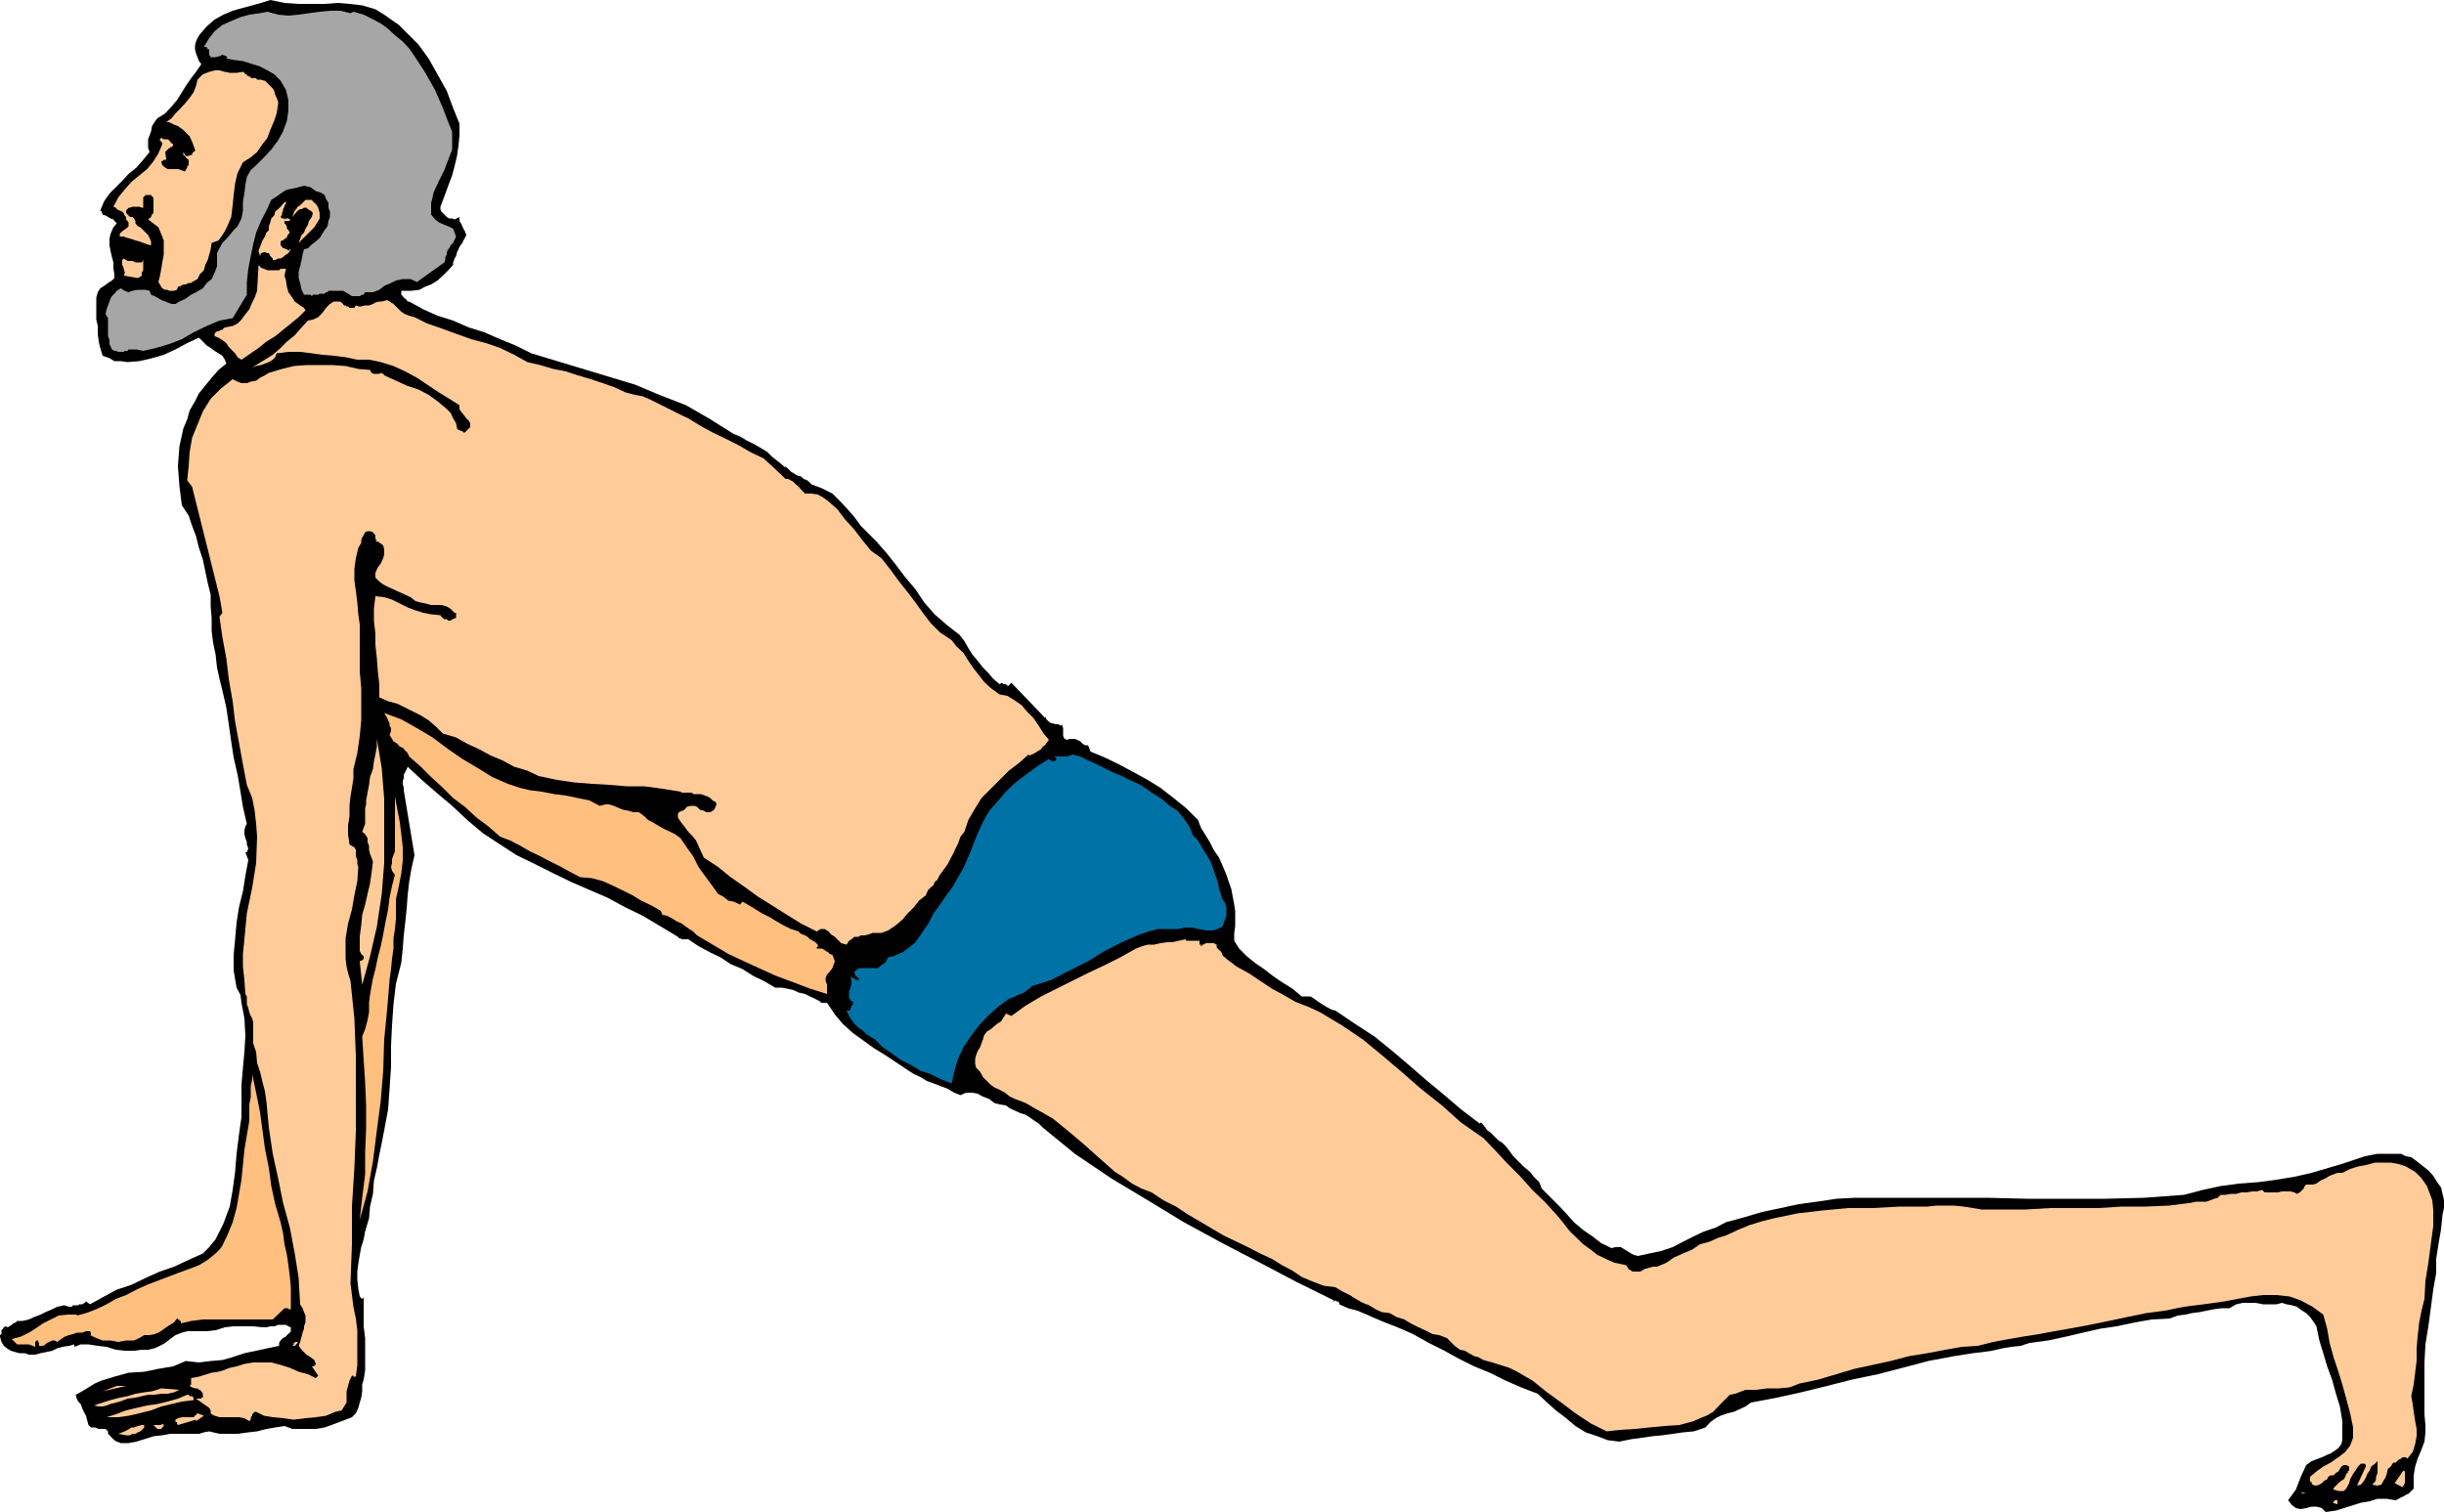 <svg height="297.024" viewBox="0 0 360 222.768" width="480" xmlns="http://www.w3.org/2000/svg"><path style="fill:#000" d="m172.934 310.929 1.296.792 1.008.72 1.152.792.936.936 1.944 1.944 1.512 2.088 1.296 2.304 1.368 2.448.936 2.52.936 2.304v1.728l-.144 1.512-.216 1.512-.36 1.512-.36 1.368-.576 1.512-.576 1.584-.576 1.512v.36l.144.36.216.216.36.36.216.216.36.216h.432l.36.144.72-.36v.576l.216.36.216.432.144.36.216.36.216.576-.216.432-.216.36-.144.36-.432.576-.144.36-.216.432-.144.576-.216.36-.216.576v.36l-.72.792-.792.792-.792.72-.936.576-.936.36-.792.432-1.152.144h-1.512v.576l.216.216.144.216.216.144.216.216.144.216h.216l2.088 1.152 2.088.936 2.304.72 2.304 1.008 2.304.72 2.304 1.008 2.304.936 2.304 1.152 3.816 1.152 3.816 1.152 3.816 1.152 3.816 1.152 3.6 1.512 3.888 1.512 3.384 1.944 3.672 2.304.936.36.936.576 1.152.576 1.008.576.936.576.72.72 1.008.792.936.792v-.216l.36.36.432.432.576.36.36.216.576.144.36.36.576.216.576.576 1.512.576 1.584.792 1.152 1.152 1.08 1.152 1.008 1.152.936 1.296 1.152 1.152 1.152 1.152 1.512 1.728 1.368 1.728 1.296 1.728 1.584 1.872 1.296 1.944 1.512 1.728 1.728 1.512 1.944 1.512.72.936.576 1.008.576.936.792.936.792 1.008.72.72.792.936.936.792.36-.216.216.216h.36l.216.216h.216l.144-.216.216-.216 4.968 5.184v-.216l.216.432.144.144.216.216.36.216h.216l.36.144h.432l.36.216.216-.216v.216l.144.36v1.152l.216.432.36.144.36-.144h.792l.36.144.432.216.36.36.36.216h.432l.36.936 2.088.864 2.088 1.008 2.16 1.152 2.088 1.152 1.872 1.152 1.944 1.512 1.872 1.512 1.728 1.728.432 1.152.72 1.152.576.936.576 1.152.792 1.152.504 1.152.576 1.368.36 1.08.36 1.008.216 1.152.216 1.152.144.936v2.304l-.144.936v1.152l.72 1.152 1.152 1.152 1.152.936 1.368.936 1.296 1.008 1.368.936 1.512.936 1.368 1.152h1.296l.576.36.576.432.576.36.576.36.792.432.576.144 2.88 1.944 2.88 1.872 2.664 2.16 2.448 2.088 2.664 2.304 2.52 2.088 2.448 2.088 2.736 2.088.144-.144.216.144.36.432.432.576.504.36.576.576.576.576.576.36.432.432.576.72.576.792.72.72.792.792.936.792.576.72.792.792.36.936 1.152 1.152 1.368 1.368 1.08 1.152 1.152 1.296 1.368 1.152 1.368.936 1.296 1.008 1.512.72.576-.144h.792l.576.36.36.216.576.36.432.216.576.144 1.656-.36 1.728-.36 1.728-.576 1.512-.792 1.584-.792 1.512-.72 1.728-.576 1.512-.792 2.664-.72 2.664-.792 2.736-.576 2.664-.576 2.664-.36 2.88-.432 2.664-.144h19.656l5.76.144h11.448l5.76-.144 5.904-.432 2.736-.72 2.664-.576 2.664-.36 2.88-.216 2.664-.36 2.664-.432 2.52-.576 2.448-.72 1.944-.576 1.728-.576 1.728-.576 1.872-.36h3.456l.72.36.792.144.792.576.72.576 1.008.792.72.792.576.936.576.792.216.936.216.936v1.152l-.216.936-.216 2.16-.36 2.088-.36 2.304v2.088l-.432 2.448-.36 2.736-.36 2.664-.432 2.664-.144 2.664v7.632l.144 1.584v1.08l-.144 1.368-.432 1.152-.576 1.368-.36 1.152-.216 1.296v1.944l-.36.36-.36.36-.432.216-.36.216-.36.144-.36.216-.432.216-1.296-.216h-1.368l-1.152.36-1.296.216-1.152.36-1.368.432-1.152.36-1.512.216-.576-.576-.792-.216h-.72l-.792.216-.792.144-.72-.144-.576-.432-.576-.72.576-.792.576-.792.36-.936.36-.936.432-.936.36-.792.792-.576.936-.36.576-.216.792-.36.504-.216.576-.36.576-.432.432-.576.144-.576v-2.808l-.36-2.16-.576-1.872-.576-2.088-.72-1.944-.576-1.944-.576-1.872-.432-2.088-.36-.576-.576-.792-.576-.576-.576-.36-.792-.576-.72-.216-.792-.144-.72-.216-.792.216h-1.944l-1.152-.216h-1.872l-.936.216-1.008.576h-1.152l-1.08.144-1.152.216-1.008.216-1.152.144-.936.216-1.152.144-1.152.432-2.664.144-2.448.432-2.736.576-2.448.36-2.52.576-2.448.576-2.664.576-2.736.36-1.296.432-1.368.144-1.296.216-1.584.36-1.512.216-1.296.144-1.368.216-1.368.216-3.816.72-3.816 1.008-3.6.936-3.816.792-3.672.936-3.816.936-3.6.792-3.816.72-.792.576-.936.432-.792.36-.936.216-1.008.36-.72.36-.792.576-.72.792-1.728.576-1.584.144-1.512.216-1.512.216-1.512.144-1.512.216-1.584.216-1.728.36-1.728-.216-1.512-.576-1.728-.576-1.512-.936-1.368-1.152-1.512-1.152-1.296-1.152-1.368-1.296-2.448-.936-2.304-1.008-2.304-1.152-2.304-.936-2.304-1.152-2.088-1.152-2.304-1.152-2.304-1.296-1.296-.576-1.368-.576-1.512-.576-1.368-.576-1.296-.576-1.368-.576-1.368-.36-1.296-.576v-.216l-.216-.216h-.216l-.144-.144-.216.144h-.36.216l.144-.144-5.544-2.736-5.328-2.808-5.544-2.88-5.688-3.096-5.328-3.24-5.4-3.24-5.328-3.6-4.752-3.888-.576-.576-.576-.36-.792-.576-.576-.36-.72-.216-.792-.36-.792-.36-.576-.432-.936-.144-.792-.216-.72-.576-.936-.36-.792-.432-.792-.144h-.936l-.792.36-.936-.36-.936-.576-1.152-.432-.936-.36-1.008-.36-.936-.576-.936-.432-.792-.504-1.728-1.152-1.728-1.152-1.656-1.008-1.584-1.152-1.512-1.08-1.512-1.368-1.152-1.368-1.152-1.728h-.936v-.144l-.792-.432-.792-.36-.72-.36-.936-.216-.792-.36-.936-.216-.792-.144h-.936l-1.728-1.008-1.512-.72-1.584-1.008-1.728-.72-1.512-1.008-1.512-.72-1.728-.936-1.512-1.008h-.936l-.216-.144h-.216l-.144-.216-2.52-1.512-2.664-1.584-2.664-1.296-2.52-1.368-2.664-1.152-2.664-1.152-2.664-1.296-2.736-1.368-2.664-1.296-2.448-1.584-2.52-1.656-2.304-1.944-2.232-2.088-2.304-1.944-2.16-1.872-2.088-1.944-.144.36-.216.432-.216.36v.576l-.144.36v.432l.144.576v.36l1.584 9.576-.432 1.872-.36 2.088-.216 1.944-.144 1.944-.216 2.088-.216 1.872-.144 1.944-.216 2.088-.792 3.096-.36 3.024-.216 3.096-.144 3.024v3.096l-.216 3.24-.216 3.024-.576 3.096-.36 1.872-.36 1.728-.36 1.944-.432 1.872-.144 1.944-.432 1.872-.144 1.728-.576 1.944-.216 1.152-.36 1.152-.216 1.152-.216 1.296-.144 1.152v1.152l.144 1.368.216 1.152.36.36.216-.216v4.248l.216 1.728v4.752l-.216 1.368-.216.72v1.008l-.144.936-.216.72-.216.792-.36.792-.576.576-.936.36-.936.36-1.152.432-1.008.36-1.296.216h-3.456l-1.152-.432-1.368.216-1.296.216-1.368.36-1.296.144-1.584.216h-2.664l-1.512-.36-.792.144-.72.216h-4.248l-1.152.216-1.296.144-1.368.432-1.152.36-1.152.216h-1.152l-.576-.216-.36-.216-.36-.36-.576-.576v-.36l-.36-.36h-1.008l-.576-.216h-.576l-.36-.36-.216-.792-.144-.576-.216-.36-.216-.432-.144-.36-.216-.576-.36-.36-.216-.432-.144-.576.936-.504.936-.576.936-.576 1.008-.432 1.872-.576 2.088-.576 2.304-.144 2.088-.432 2.16-.36 1.872-.792 1.944.216 1.728-.216 1.728-.144 1.512-.432 1.728-.576 1.728-.36 1.656-.36 1.728-.36v-.432l.216-.36.36-.36.432-.216.144-.216.432-.36.144-.216v-.576l-.36-.144-.36-.216h-1.152l-.576.216h-.576l-.576.144h-.576l-1.368-.144h-2.88l-1.296.144-1.368.432-1.296.144h-2.88l-.792.216-.936.36-.792.576-.72.576-.792.432-.792.36-.936.216h-.936l-1.152.144h-1.368l-1.296-.144-1.368-.432-1.296-.144-1.368-.216h-1.152l-.936.36v-.36l-.792.216-.936.144-.792.216-.72.36-1.008.216-.72.144-.792.216h-.936l-.576-.216h-.792l-.576-.144-.72-.216-.576-.36-.432-.36-.36-.576-.216-.792v-.216l.216-.144v-.576l.216-.216.144-.216.216-.144.36.144.216-.144.36-.216.216-.216.36-.144.216-.216h.792l.936-.216.792-.36.936-.36.72-.36 1.008-.432.72-.36 1.008-.216.72.216h.432l.144-.216h.792l.144-.144h.432l.36-.216.216-.216.576.432 2.088-1.152 1.872-1.008 2.16-.72 2.088-1.008 2.088-.936 2.088-.72 2.16-1.008 2.088-.936.936-.936.936-1.152.576-1.152.576-1.152.936-2.52.432-2.448.36-2.664.216-2.664.36-2.88.36-2.52V469.4l.216-2.52.216-2.304.144-2.448-.144-2.52-.216-1.152-.216-1.152-.144-1.152-.576-1.08-.432-2.52v-2.304l.216-2.304.216-2.448.36-2.304.576-2.304.36-2.304.432-2.304-.432-1.152h.216l.216-.576-.216-.576v-.36l-.216-.576-.144-.576v-.576l.144-.576.216-.36-.576-2.52-.36-2.232-.432-2.52-.576-2.52-.36-2.376-.36-2.52-.36-2.448-.576-2.52-.432-1.728-.36-1.656-.216-1.944-.36-1.728-.216-1.728v-1.872l-.144-1.728v-1.728l-.432-1.728-.36-1.728-.36-1.728-.576-1.728-.432-1.728-.576-1.512-.504-1.512-1.008-1.512-.36-2.88-.216-2.88.216-2.88.576-2.664.576-1.368.36-1.296.792-1.368.576-1.152.936-1.152.936-1.152 1.008-1.152 1.152-.936-.216-.576-.36-.576-.576-.36-.576-.36-.576-.432-.576-.36-.576-.576-.576-.576-1.728.792-1.728.936-1.728.792-1.728.504-1.872.432-1.728.144-1.008-.144h-.936l-.72-.432-1.008-.36-.36-1.152-.216-.936-.144-1.152v-1.152l-.216-.936v-3.239l.216-.792.36-.576.576-.36.576-.432.576-.36.36-.36v-.576l-.144-.792v-.936l-.216-.792-.216-.936-.144-.792v-.936l.144-.72.432-1.008.504-.576-.36-.36-.144-.216-.432-.144-.36-.216-.36-.216-.432-.144-.144-.432-.216-.144.576-1.368.792-1.152.936-.936.936-.936.936-1.008 1.152-.936 1.008-1.152.936-1.152-.216-.576v-1.297l.216-.576.216-.576.144-.792.36-.576.432-.576 1.152-.72.936-1.008.792-.936.72-1.152.576-.936.792-1.152.72-.936.792-1.152-.36-.432-.216-.576-.216-.576-.144-.576v-.576l.144-.576.216-.504.36-.576 1.008-1.152 1.152-1.008 1.296-.72 1.368-.576 1.512-.432 1.368-.36 1.296-.36 1.368-.432 2.088.432 2.088.144h3.816l1.944-.144 1.728.144 1.872.216z" transform="translate(-117.638 -309.56)"/><path style="fill:#a6a6a6" d="m169.262 311.505.432-.216 1.512.432 1.152.576 1.368.72 1.08.792 1.008.936 1.152.936.936 1.008.792 1.152 1.512 2.304 1.512 2.664 1.152 2.664.936 2.448.432 1.008v2.664l-.576 1.512-.576 1.512-.792 1.584-.792 1.728-.144.72-.216.792v1.728l.576.72.576.432.792.36.576.216.72.36.216.576.216.576-.432.936-.36.36-.216.432-.144.144-.216.432v.36l-.216.36v.432l-.144.36-4.032 2.88-.936-.432h-1.152l-1.008.216-.72.36-1.008.432-.72.576-.936.36h-1.152l-.216.36h-.216l-.36.216h-1.152l-.36-.216-.216-.144-.36-.216-.36-.216h-2.16l-.144.216h-.216l-.216.216h-.72l-.216.144h-.792l-.144.216-.216-.216h-.936l-.36-.72-.216-1.008-.216-.72v-.936l.216-.792.216-.936.144-.792.216-.792.576-.144.576-.576.576-.432.576-.504.36-.576.36-.576.432-.576.144-.792.216-.576v-.792l-.216-.576v-.72l-.36-.576-.216-.576-.576-.36-.72-.216-.792-.576-.936-.216-.792.216-.936.216-.792.144-.72.432-.792.576-.792.504-.72 1.584-.792 1.512-.72 1.728-.432 1.728-.36 1.728-.36 1.872-.216 1.944v1.872l-2.088 3.456-1.944.36-1.872.792-1.944.936-1.728 1.008-1.872.72-1.944.576-.936.216-.936.216-1.008-.216h-1.152l-.144.216h-.432l-.144.144h-.792l-.36-.144h-.216l-.36-.216-.36-.792v-.576l-.216-.576v-2.664l-.36-.576.144-.72.216-.576.216-.576.144-.432.216-.36.36-.36.36-.432.576-.36.576.36.576.216.576-.216.792-.144h1.152l.576.144.216.576.504.216.432.216.576.36.576.216.36.144.576.216h.576l.576-.36.936-.432.792-.576.72-.36 1.008-.576.576-.792.72-.576.432-.936.36-.936v-1.944l.36-.72.432-.792.576-.576.504-.576.576-.72.576-.576.576-1.152.216-1.152v-1.368l.216-1.152.144-1.296.216-1.152.576-1.008.792-.72 1.152-1.152 1.08-1.152 1.008-1.368.72-1.296.576-1.584.216-1.512v-1.512l-.36-1.512-.792-1.368-.936-.936-1.008-.576-1.08-.576-1.152-.36-1.368-.432-1.152-.144-1.296-.216.144-.216-.144-.144-.576-.216-.432.216-.576.144h-.72l-.216-.36v-.792h-.216v-.144h-.144v-.216h-.432l.792-1.296.792-1.008 1.152-.936 1.296-.576 1.368-.576 1.296-.36 1.584-.216 1.08-.216 1.584.432 1.512.144 1.512-.144 1.512-.216 1.584-.216 1.512-.144h1.512z" transform="translate(-117.638 -309.56)"/><path style="fill:#0072a5" d="m285.326 425.049 1.152.72 1.152.792 1.152.72 1.152 1.008 1.152.72.936 1.152.792 1.152.576 1.368.72.72.576 1.008.576.936.576.936.432 1.008.36 1.152.36.936.216 1.152.216.576.144.576.144.36.36.576.216.576v1.296l-.216.576-.216.576-.144.432-.288.144-.432.216-.72.216h-1.008l-1.152-.216-.936-.216h-1.152l-.72.216h-3.096l-1.368.36-1.296.432-2.664 1.152-2.52 1.296-2.448 1.512-2.736 1.368-2.664 1.368-2.88.936-.36.36-.36.216-.36.36-.576.216-.432.144-.36.216-.576.216-.36.144-1.584 1.152-1.512 1.368-1.296 1.368-1.152 1.512-1.152 1.728-.792 1.728-.576 1.872-.36 1.728-1.512-.576-1.584-.792-1.512-.504-1.296-.792-1.584-.792-1.296-.936-1.368-.936-1.152-1.152-.72-.432-.576-.36-.576-.576-.576-.36-.576-.576-.432-.576-.36-.576-.36-.792h.36l.216-.144v-.216l.144-.216v-.144l.216-.216v-.36l-.36-.216-.216-.36v-.936l.216-.576.144-.576v-.432l-.144-.576h.144l.216.216h.216l.144.216h.576l-.144-.216-.216-.216-.216-.144v-.216l-.144-.216v-.144l.144-.216.576-.36h2.736l.504-.432.576-.36.432-.792.72-.144.792-.36.576-.216.792-.576 1.152-.936.936-1.368.936-1.368.792-1.512.936-1.296.936-1.368 1.008-1.368.72-1.296.792-1.368.576-1.296.576-1.368.576-1.512.576-1.368.72-1.512.792-1.368 1.152-1.296 1.152-1.368 1.152-1.152 1.152-.936 1.296-.936 1.368-1.008 1.512-.936.216.216h.144v.144h.432l.36-.36-.216-.216h-.144l.144-.144h1.728l.36-.144.432-.144 1.152.288 1.152.576 1.296.576 1.152.576 1.152.576 1.368.576 1.152.576z" transform="translate(-117.638 -309.56)"/><path style="fill:#fc9" d="M294.326 448.16v.577h.216v.216h.144v-.216h.216l.36-.216h1.152l.432.216v.36l.144.216.216.216.216.144.144.216.144.36.144.216.216.144.216.216 1.512 1.152 1.728.936 1.728 1.152 1.728 1.152 1.728.936 1.728 1.008 1.872.72 1.728.792 3.24 1.944 3.096 2.088 2.808 2.304 2.88 2.448 2.88 2.52 3.096 2.448 2.808 2.52 3.312 2.304 1.656 1.728 1.728 1.872 1.944 1.944 1.872 2.088 1.944 1.872 1.944 2.16 1.656 2.088 1.944 1.872.792.576.576.432.72.576.792.36.72.36 1.008.432.72.144 1.008.216.36.576.576.36h1.152l.576-.36.72-.216.576-.144h.576l1.368-.576 1.152-.792 1.296-.576 1.368-.576 1.152-.792 1.368-.36 1.296-.576 1.152-.36 1.728-.792 1.728-.72 1.872-.576 1.728-.432 3.456-.72 3.672-.432 3.816-.36h3.6l4.032-.216h4.032l1.296-.144h2.664l1.368.144 1.368.216 1.296.216h6.48l3.672-.216h7.056l3.456-.216h3.456l3.456-.144 3.384-.432.576-.144h1.584l.576-.216.576-.216.504-.144.432-.432h.72l.792-.144h.792l.72-.216h.792l.792-.144h.72l.792-.216.36.36h1.944l.576-.144h1.296l.576.144.36.216.432-.216.144-.144.216-.216.216-.216.144-.36.216-.216h.936l.576-.144.576-.432.792-.36.576-.36.576-.216.576-.216h.72l1.152-.576 1.152-.36 1.152-.216 1.368-.36h2.304l1.152.216 1.08.36 1.368.792.936.936.792 1.152.36.936.432 1.152.144 1.368v2.448l-.36 2.664-.36 2.736-.432 2.664-.144 2.664-.432 1.728-.36 1.872-.216 1.944-.144 1.728v1.872l-.216 1.728-.216 1.728-.36 1.728.216 1.152.144 1.152.216 1.368.216 1.152v1.08l-.216 1.152-.36 1.152-.792 1.008-.216-.216h-.504l-.216.216-.36.144-.216.216-.216.216h-.36l-.36.576-.432.36-.144.72-.216.576-.36.576-.216.432-.576.144-.792-.144.432-.432.144-.36v-.36l.216-.576v-1.729l-.36.36-.576.432-.216.576-.36.504-.216.576-.36.576-.36.432-.576.144 1.296-2.808v-.216l-.144-.216h-.576l-.216.216-.216.216-.36.576-.36.504-.432.792-.144.576-.432.792-.36.36h-.792l-.72-.216v-.144l.144-.216.216-.216.36-.36.432-.36.36-.216.216-.36.144-.432.216-.144v-.216l.216-.144v-.576l-.432-.216h-.36l-.36.216-.216.36-.216.36-.36.216-.36.36h-.432l-.36.216-.144.36-.432.216-.36.36-.36.216-.432.144h-.144l-.432-.144-.144-.216v-.216h-.216v-.72l.936-.792 1.008-.72 1.08-.576 1.152-.792 1.008-.792.72-.936.216-.576.216-.576v-1.512l-.432-2.088-.576-2.16-.576-2.088-.576-1.872-.72-2.16-.576-2.088-.36-2.088-.576-2.088-1.584-1.152-1.728-.936-1.656-.576-1.944-.216h-1.944l-1.872.216-1.944.36-1.872.36-3.096.432-2.88.36-2.808.576-2.736.36-2.808.576-2.736.576-2.808.576-3.096.576-2.088.36-2.304.432-2.304.36-2.088.36-2.304.432-2.304.576-2.304.144-2.448.432-2.664.504-2.664.432-2.736.72-2.664.576-2.664.576-2.664.792-2.664.792-2.736.576-1.512.576-1.512.144h-1.728l-1.728.216h-1.512l-1.512.576-.792.144-.576.576-.576.576-.576.576-.72.792-1.008.576-.936.36-.936.432-2.088.576-2.16.144-2.304.216-2.088.216-2.304.144-1.872.216-2.304-1.152-2.304-1.512-2.088-1.584-2.088-1.512-2.16-1.728-2.232-1.296-1.152-.576-1.368-.432-1.152-.36-1.296-.36-.792-.432-.576-.144-.792-.432-.576-.36-.72-.144-.792-.576-.576-.576-.576-.576-1.152-.432-.936-.144-1.152-.576-.936-.432-1.152-.576-.936-.576-1.152-.36-1.008-.576-1.152-.144-.936-.432-.936-.576-.936-.36-1.008-.576-.936-.576-1.152-.576-.936-.576-1.728-.216-1.512-.576-1.728-.72-1.368-.936-1.512-.792-1.512-.936-1.728-.792-1.512-.792-1.944-.936-1.944-.936-1.584-.936-1.944-1.152-1.728-1.008-1.728-1.152-1.872-.936-1.728-1.152-1.512-.576-1.368-.72-1.368-1.008-1.152-.72-2.448-2.16-2.088-1.872-2.304-1.944-2.304-1.872-1.368-.792-1.296-.72-1.368-.792-1.512-.576-.792-.36-.72-.576-.792-.432-.792-.36-.504-.36-.576-.576-.576-.576-.432-.792-.576-.576-.144-.576v-.72l.144-.576.216-.576.36-.576.216-.576.216-.576.144-.576.432-.576.576-.36.504-.432.432-.36.576-.36.36-.576.36-.576.792.36 2.088-1.512 2.304-1.368 2.304-1.152 2.304-1.152 2.304-1.152 2.448-1.152 2.304-1.152 2.304-1.296.936-.36.792-.216h.936l.936-.216 1.008-.144h.72l1.008-.216.936-.216.144.216h1.584zm168.336 39.745.216.216v.576l-.216.216v.144l-.144.216-.216.216h-.36l-.216-.432-.216-.36-.144-.36-.216-.216-.36-.216h-.216l-.576.432-.144-.576-.576-.576-.432-.216h-.576l-.576-.216-.72.216h-1.584l-.36.216-.36.144-.576.216-.36.216-.432.144h-.36l-.36-.144.36-.432.36-.36.576-.216.432-.36.576-.216.504-.144.576-.216.432-.216.936-.36.936-.144h1.008l.936.144.936.36.576.576.576.792zM178.694 356.289l1.872.936 2.088.72 2.16.792 2.232.792 2.16.576 2.088.72 2.088 1.008 1.944 1.08 1.872.432 1.944.576 1.872.36 1.728.576 1.944.576 1.728.576 1.656.576 1.728.792 1.368.36 1.152.216 1.152.504 1.152.576 1.152.576 1.152.576 1.152.576.936.432 1.872 1.152 1.728.936 1.944.936 1.872.936 1.728 1.008 1.944.936 1.512 1.368 1.728 1.656h.36l.432.216.36.216.36.36.432.36.36.432.144.144.432.432h.936l.936.144.792.432.792.576 1.296 1.152 1.152 1.512 1.368 1.512 1.152 1.512 1.296 1.584 1.512 1.08 1.368 1.728 1.152 1.584 1.368 1.728 1.152 1.512 1.08 1.512 1.152 1.512 1.368 1.368 1.728 1.152.72.936 1.008.936.72 1.152.792 1.152.792 1.008.72.936 1.008.936 1.296.936 1.152.216.936.576 1.152.792.792.936.936.936.792 1.152.72 1.152.792.936-.36.432-.216.36-.36.216-.216.36-.36.216-.576.36-.432.216-.36.144-.144-.144-1.368 1.224-1.512 1.152-1.368 1.368-1.296 1.296-1.368 1.368-.936 1.512-1.008 1.728-.576 1.728-.576.72-.36 1.008-.36.72-.36.792-.432.792-.36.72-.576.792-.576.792-.216.36-.144.36-.432.36-.144.432-.432.36-.36.36-.216.432-.144.36-1.008.792-.72.936-.936.936-.792.936-.936.792-1.152.792-1.008.36h-1.296l-.576.216-.576.144h-.576l-.36.216h-.576l-.432.36-.36.216-.36.576-.792-.216-.36-.36-.576-.576-.576-.36-.36-.432-.576-.36h-.576l-.576.36-2.304-1.152-2.088-1.296-2.16-1.368-2.088-1.296-1.872-1.368-2.16-1.512-1.872-1.512-2.088-1.368-.432-.936-.36-.792-.36-.792-.576-.72-.576-.576-.576-.792-.576-.72-.36-.576v-.576l.144-.216.432-.216h.144l.216-.144.216-.216.144-.216.576-.144h.576l.36.144.432.432.576.144.36.216h.576l.576-.36.36-.792-.144-.36-.432-.216-.36-.36-.36-.216-.432-.144-.576-.216h-1.152l-.144-.216h-1.512l-.216-.144-2.664-.432-2.664-.36h-2.52l-2.664-.216-2.52-.144-2.664-.216-2.448-.36-2.736-.576-1.656-.792-1.944-.576-1.728-.936-1.728-.72-1.728-.936-1.728-.792-1.656-.936-1.944-.576-.936-.936-1.152-1.008-1.152-.72-1.152-.576-1.152-.576-1.152-.576-1.368-.36-1.296-.576v-1.944l-.216-1.872-.144-1.944-.216-1.944v-1.656l-.216-1.944v-1.728l.216-1.872 1.296.144 1.152.36 1.152.576 1.152.576 1.152.432 1.152.36 1.152.216 1.368.144.144.216.216.216.216.144h.36l.216.216h.36l.216-.216h.144l.216-.144h.216v-.792h-.216l-.576-.576-.576-.36-.792-.216h-1.512l-.792-.216-.72-.144-.792-.216-.72-.576-.792-.36-.792-.36-.936-.432-.792-.36-.72-.36-.576-.432-.576-.576v-.72l.36-.792.432-.576.36-.792.144-.504v-.792l-.144-.576-.792-.576h-.36l.216-.216-.216-.144v-.576l-.216-.216-.144-.216-.432-.144h-.36l-.36.144-.216.432-.216.36-.144.36v.432l-.216.36-.216.36-.36 1.512-.216 1.584v1.728l.216 1.512.216 1.728.144 1.728.216 1.512v6.912l.216 2.448v4.752l-.216 2.304-.36 2.52-.576 2.376v1.368l-.216 1.368-.216 1.296-.144 1.368v1.512l-.216 1.368v1.296l.216 1.512.36.216.36.216.216.36v.936l.216.576v.576l.144.432-.144 2.088-.432 2.088-.36 2.088-.576 2.088-.36 2.16v3.024l.144 1.152.216.936.36 1.152.576 5.544.216 5.544v11.088l-.216 5.4-.36 5.688v5.544l-.216 5.76.216 1.728.216 1.728.36 1.728.216 1.728v5.112l-.216 1.728h-.36v-.144h-.216l-.36.72-.216.792-.216.792v1.655l-.36.576-.36.576-.936.216-1.368.576-1.512.216-1.512.144-1.728.216-1.584-.216-1.512-.144-1.296-.216-1.152-.576h-.216l-.216.216-.144.144v.216l-.216.216v.36l-.216.216-.72-.432-.792-.144h-2.88l-.72-.216-.432-.216-.144-.144v-.432l-.216-.36-1.944-1.368h.792v-.144h.216v-.576l-.216-.36-.216-.216h-.144l-.216-.216h-.36l-.432-.144-.36-.216.216-.216v-.936l1.152-.216 1.152-.36.72-.216 1.008-.144.72-.216.936-.36 1.008-.216 1.152-.36 1.296-.216h2.664l1.368.36 1.368.432 1.296.576 1.368.36 1.152.576.36-.36-.936-1.368h.36v-.216h.216v-.144l-.216-.576-.576-.432-.576-.36-.36-.36-.36-.36-.432-.576.216-.576.216-.792.144-.576.216-.576v-.36l.216-.576v-1.008l-.216-.504-.216-.576-.36-.576-.216-3.888-.576-3.6-.72-3.816-1.008-3.672-.72-3.6-.792-3.6-.576-3.888-.36-3.816-.216-1.512-.36-1.368-.36-1.512-.432-1.296-.144-1.584-.432-1.296v-3.096l-.144-.576-.216-.36-.216-.576-.144-.576-.216-.576v-1.152l-.216-.36-.144-2.088-.216-1.944v-1.872l.216-2.16.36-3.816.792-3.816.576-3.6.144-3.888-.144-1.872-.216-1.944-.36-1.872-.792-1.944-.576-3.024-.576-3.168-.576-3.096-.36-3.024-.576-3.312-.36-3.024-.576-3.096-.432-3.024.432-.576-.432-2.448-.576-2.304-.576-2.304-.576-2.304-.576-2.304-.576-2.304-.576-2.304-.576-2.304-.72-.936.216-2.088.144-2.088.36-2.088.792-1.944.792-1.944 1.152-1.872 1.512-1.512 1.728-1.368.72.36.576.216h.792l.576-.216.792-.144.576-.432.72-.36.576-.36 1.944-.576 1.728-.432 1.872-.144h3.816l1.944.144 1.872.432 1.728.144.216.432.36.144h.792l.216-.144.36.144.144.216 1.728.792 1.584.72 1.728.576 1.512.792 1.296.936 1.368 1.152.576.576.36.792.432.72.144.792.216.216h.144l.216.144h.216l.144.216h.216l.216-.216.576-.576v-.576l-.216-.36-.36-.36-.432-.576-.36-.432-.216-.36v-.576l-1.512-.936-1.512-.936-1.728-1.152-1.512-1.008-1.728-.936-1.728-.792-1.872-.576-1.728-.36h-1.728l-1.728-.36-1.728-.216-1.728-.144-1.512-.216-1.728-.216h-1.728l-1.728.216-.216.576-.36.36-.576.36-.576.216-.576.216-.72.144-.576.216-.576.36 1.152-.72 1.296-.792 1.152-.72 1.152-1.008.936-.936 1.152-.936 1.008-1.152.936-1.008.72-.144.792-.36.576-.576.576-.792.576-.576.576-.36h.792l.36.144.36.432h.216l.144.144h.216l.216.216h.72l.216-.36.36.144h.432l.576-.144h.576l.576-.216.36-.216.576-.144h.36l.792-.216.36.216.576.36.576.576.576.576.576.36.576.216zm-24.12-35.208h.792l.144.216h.576l.432.144h.144l.36.36.432.432.36.36.216.36.144.576.216.432.216.576v.36l-.216 1.368-.36 1.08-.576 1.368-.432 1.152-.72.936-.792 1.152-.936.792-1.152.72-.792 1.584-.36 1.512-.216 1.728-.144 1.512-.216 1.728-.576 1.368-.36.72-.36.576-.576.792-1.008.36-.144.936-.216.792-.216.792-.36.72-.216.792-.576.576-.36.72-.792.432-.144.144h-.36l-.432.216h-.36l-.36.216-.432.144-.144.432-.432.144h-.72l-.216-.144h-.36l-.432-.216-.144-.216-.216-.36-.216-.36.216-.792.216-1.152.144-.936.216-1.152v-2.088l-.36-.936-.432-1.008-1.512-1.152.432-.36.144-.36.216-.216v-2.304l-.216-.144-.144-.216h-.792l-.216.216-.144.144v1.511h-.216l-.36-.144h-1.008l-.36.144h-.216l-.36.432v.36l.216.216.144.144.216.216h.36l.216.216.216.36v.36l.36.432.36.144.432.432.36.36.36.36.216.432.216.504v.576l-.576-.144-.576-.216-.576-.216-.576-.144-.576-.216-.576-.144-.576-.216h-.576v-.36l.144-.216.432-.36.36-.216.36-.36v-.576l-.36-.432v-.36l-.216-.216-.144-.36-.216-.216-.36-.144-.432-.216-.144-.216-.36-.144.72-1.368.936-1.152 1.008-1.152 1.152-.936 1.152-.936.936-1.152.72-1.152.576-1.368v-.144l-.144-.216-.216-.216v-.144l.216-.216.36.216h.576l.216.144.144.216.216.216.216.144v.216l-.216.216h-.216v.144h-.144l-.216.216-.216.216-.144.144.144 1.008v.144h-.36l-.216.216h-.144v.144l.144.432.432.36.36.216h1.512l.432.144.576.216.144-.216.216-.36v-.216l.216-.144v-.792l-.216-.144-.216-.216-.144-.216-.216-.144v-.432l.36.576h.432l.36-.144h.144v-.216l.216-.216.216-.144v-.216l-.216-.576-.216-.576-.36-.792-.576-.576-.36-.36-.792-.576-.576-.216-.72-.36h-.432l.792-.576.576-.72.792-.792.72-.792.576-.72.576-.792.36-.936.216-.936.792-.792.936-.36.792-.216h.72l.792.216.72.144h1.008l.936-.144.216.144.144.216h.216v.216h.216l.144.144h.216zm4.392 28.08h.792l-.216 1.008.216.72.144.936.216.792.576.792.36.576.792.576.576.36.216.36-1.008 1.008-1.152.936-1.152.936-1.152.936-1.296.792-1.152.936-1.152.792-1.368.936-.576-.36-.36-.576-.576-.576-.36-.36-.36-.576-.576-.432-.576-.36-.576-.216v-.36l.144-.216.216-.144h.216l.36-.216h.216l.144-.216.216-.144 1.152-.216.72-.36.576-.576.576-.792.576-.72.432-1.008.36-.72.36-1.008.216-3.816.36.432.432.144.504.216h1.728zm-20.448-.936.216-.36v1.512l-.216.36v.432l-.216.144-.36.216-2.088-.36.144-.216v-.36l-.144-.432v-.144l-.216-.432v-.72l.216-.216.36.216.216.144h.72l.432.216h.72zm20.448-6.696.216.216h.36v.144l.216-.144h.36l.216.144v.216h-.792v.36l.216.216.144.36v.216l.216.216.216.36-.216.216-.216.36v.216h-.144l-.216.144-.216.216h-.144l-.216.144v.576l.216.216.144.216h.216l.216.144h.144l.216.216.216-.216h.144l-.144.216-.216.36-.36.216-.432.36-.36.216h-.36l-.432.216h-.36v-.216l-.216-.216-.144-.144-.216-.432h-.216l-.36-.144h-.144l-.432.144-.144.432-.216-.792.216-.576.144-.36.216-.576.36-.576.216-.576.36-.36v-.576l.216-.576.144-.576.432-.432.144-.576.432-.36.36-.36.36-.432.432-.36v.36l-.216.216v.216l-.216.36v.216l-.144.36v.216zm5.544-1.368.216.792v.792l-.432.72-.36.576-.576.576-.576.576-.576.576-.576.576.216-.576.216-.576.36-.36.216-.576.36-.576.144-.576.432-.576.144-.576-.144-.216-.216-.144-.36-.216-.216-.216h-.36l-.36.216h-.216l-.36.216-.792.936.216-.576.144-.36.216-.216.216-.36.36-.216.216-.216.36-.36.216-.216h.936l.144.216.216.216.216.144.144.216zm6.48 114.48-.36-3.456.36-.144.216-.216v-.36l-.216-.216-.144-.144-.216-.432v-2.088l.216-1.728.144-1.512.432-1.512.36-1.584.36-1.512.216-1.512.216-1.728-.216-.576-.216-.576-.144-.576v-.576l-.216-.576v-.576l-.36-.576-.432-.36.216-.576.216-.576v-2.304l.144-.576v-.576l.216-1.152.216-1.152.144-1.152.432-1.152.144-1.152.216-1.008.216-1.152v-1.152l.72 4.32.36 4.536v9.432l-.36 4.536-.72 4.824-1.008 4.392zm-48.744 52.776v-.144h-.144l-.216-.216h-.36v-.216l.144-.144zm39.24-.144v.144l-.216.216-.216.216h-.36l.216-.216v-.216h.144v-.144h.216zm-28.728 7.272 2.088-.792h1.368zm11.304-.216-.792.36-.936.216h-.936l-1.008.144h-.936l-.936.216-.936.216-1.152.144-.576.216-.576.216-.576.144-.792.216-.576.216-.576.144h-.576l-.72-.144 1.296-.432 1.152-.36 1.368-.36 1.152-.216 1.152-.36 1.296-.216 1.152-.144 1.368-.432zm2.088 1.152v.36l-1.728.216-1.512.36-1.512.36-1.512.576-1.728.432-1.584.36-1.512.216h-1.728l1.368-.432 1.512-.576 1.512-.36 1.584-.36 1.512-.216 1.512-.36 1.512-.432 1.368-.576h.216l.144.216h.36zm.36 3.456v-.216l-2.664.792-.144-.216v-.216h-.216v-.36l.36-.216.576-.144h1.728l.216-.216.36-.36.936.36zm-7.632.576v.36l-.36.36-.216.216-.36.144-.36.216h-.432l-.36.216h-.576l-1.152-.216.576-.216.36-.144.432-.216.576-.36h.36l.576-.216.576-.144zm2.664-.216.216.216v.144l-.216.216-.144.216h-.576l-.576-.576h1.152zm329.976 9.36-1.152-.576 1.296-1.872.216.144v1.727l-.216.36zm-14.976.936.216-.144.576.144zm5.4 1.152v.432l-.792-.216h.216v-.216h.144v-.144h.432z" transform="translate(-117.638 -309.56)"/><path style="fill:#ffbf7f" d="m158.966 489.633.36 1.584.216 1.656.36 1.584.216 1.512.216 1.728.144 1.512v3.24h-.36v-.144h-.576l-1.728 1.656h-10.296l-1.728.216-1.512.36v-.36h-.216v-.216h-.216v-.144h-.144l-.432.576-.576.36-.576.36-.576.432-.576.36-.576.216-.72.144h-.792l-.72.432-.792.36h-1.152l-1.152.216-1.152-.216h-1.152l-.936-.36-.936-.432h.144v-.36l-.144-.216h-.576l-.576.216h-.792l-.576.216-.576.144-.576.216-.576.36-.576.432-.36-.216h-.36l-.432.216-.36.144-.216.216-.36.216h-.576v-.432l-.144-.144v-.216h-.216l-.216.216v.72l-.36-.144-.576-.216h-1.728l-.36-.36-.432-.432 1.368-.36 1.152-.576.936-.576 1.152-.792 1.152-.576 1.152-.576 1.368-.144h1.296v.144l1.368-.36 1.512-.576 1.512-.72 1.368-.792 1.512-.576 1.512-.792 1.584-.72 1.512-.576 1.512-.576 1.512-.576 1.584-.576 1.512-.576 1.296-.792 1.152-.936.576-.576.432-.576.36-.792.36-.72.792-1.944.576-2.088.36-2.088.36-2.088.216-2.16.216-2.232.36-2.16.36-2.088v-2.449l.216-1.008v-1.728l.216-.936v-.792l.576 2.736.576 2.88.36 2.664.36 2.664.576 2.88.36 2.664.576 2.664zm33.48-64.584 1.728.576 1.512.36 1.728.216 1.872.36 1.728.216 1.728.36 1.728.36 1.512.792.792-.216h.576l.72.216.792.36.576.216.792.144.72.216h.792l.792.576.576.576.72.36.936.576.792.432.792.36.72.36.792.576.936 1.368.936 1.296.792 1.584.936 1.296 1.008 1.368.936 1.296.792.432.72.576.792.144.936.432.36-.432 1.008.576.936.576.936.576 1.152.576.936.576 1.008.576 1.152.576 1.152.36.144.216.36.216.432.144.36.216.36.36.432.216.36.216.36.36v.36h-.144v.216h.72l.432.216.144.144.432.216.144.216.432.144.144.36.216.576-.216.576-.144.432-.432.576-.36.36-.216.576v.36l.216.576v1.368l-2.52-.792-2.448-.936-2.52-.936-2.232-1.008-2.52-1.152-2.304-1.08-2.304-1.368-2.304-1.368-.576-.576-.576-.36-.504-.36-.576-.432-.792-.36-.576-.36-.792-.432-.72-.144-.216-.576-1.368-.792-1.512-.72-1.296-.792-1.584-.792-1.512-.72-1.296-.576-1.584-.432-1.728-.144-1.512-.792-1.296-.72-1.584-.792-1.512-.792-1.512-.72-1.368-.792-1.512-.792-1.512-.576-1.728-1.512-1.728-1.296-1.728-1.584-1.728-1.296-1.512-1.512-1.728-1.584-1.512-1.512-1.728-1.512-.216-.504-.36-.36-.36-.432-.432-.144-.36-.432-.576-.36-.216-.36-.36-.576.216-.576v-.432l-.216-.36v-.36l-.216-.432-.144-.36-.216-.36-.216-.36 2.52.936 2.304 1.296 2.304 1.368 2.304 1.728 2.088 1.44 2.304 1.368 2.088 1.296zm-16.488 16.992v2.88l-.144 1.512-.216 1.368v1.512l-.216 1.512-.144 1.512-.216 1.584-.36 4.392-.432 4.392-.144 4.608-.36 4.392-.576 4.392-.576 4.536-.792 4.464-1.152 4.176.36-3.24.432-3.456v-3.24l.144-3.456v-3.456l-.144-3.456-.216-3.24-.216-3.456.432-1.08.36-1.368.216-1.152v-1.368l.144-1.152.216-1.296.216-1.152.36-1.368.36-1.728.432-1.656.36-1.728.36-1.944.36-1.728.216-1.728.36-1.728.432-1.656-.432-.576-.144-.576.144-.576v-.576l.216-.576.216-.576v-8.064l.36 1.944.36 1.872.216 1.728.216 1.944v1.872l-.216 1.944-.36 1.872z" transform="translate(-117.638 -309.56)"/></svg>
